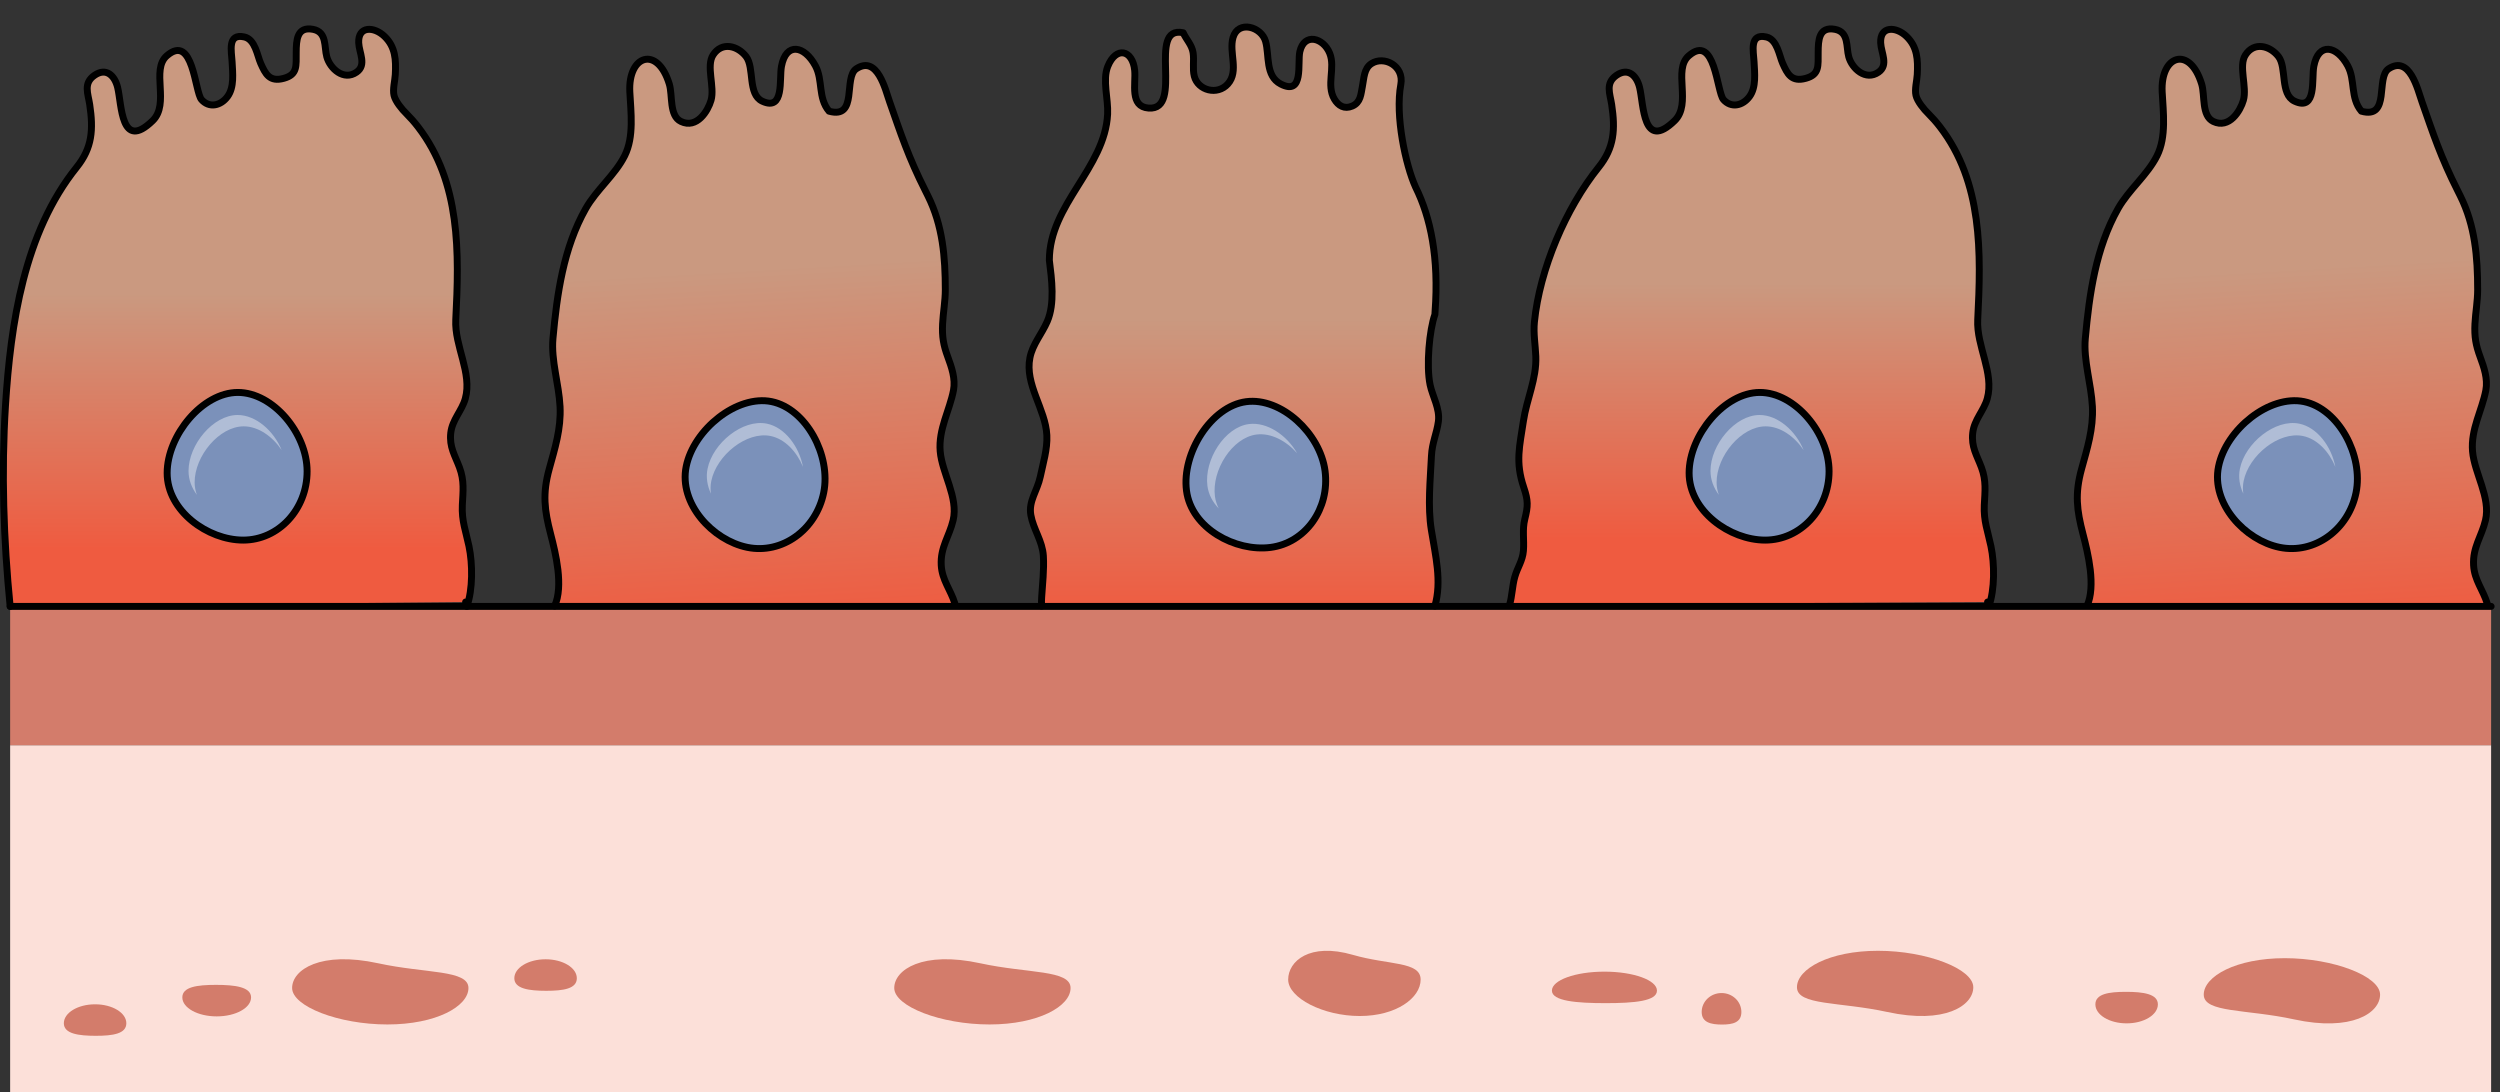 <?xml version="1.0" encoding="utf-8"?>
<!-- Generator: Adobe Illustrator 16.0.0, SVG Export Plug-In . SVG Version: 6.00 Build 0)  -->
<!DOCTYPE svg PUBLIC "-//W3C//DTD SVG 1.1//EN" "http://www.w3.org/Graphics/SVG/1.1/DTD/svg11.dtd">
<svg version="1.1" id="Layer_3" xmlns="http://www.w3.org/2000/svg" xmlns:xlink="http://www.w3.org/1999/xlink" x="0px" y="0px"
	 width="360.18px" height="157.361px" viewBox="0 0 360.18 157.361" enable-background="new 0 0 360.18 157.361"
	 xml:space="preserve">
<rect x="0" y="0" width="360.18" height="157.361" fill="#333333" stroke="none"/>
<linearGradient id="SVGID_1_" gradientUnits="userSpaceOnUse" x1="327.319" y1="38.76" x2="330.319" y2="90.759">
	<stop  offset="0" style="stop-color:#CA9980"/>
	<stop  offset="1" style="stop-color:#EF5B40"/>
</linearGradient>
<path fill="url(#SVGID_1_)" d="M300.675,87.304c1.305-2.859,0.148-7.583-0.576-10.368c-0.899-3.46-1.186-5.78-0.201-9.375
	c0.794-2.896,1.722-5.775,1.558-8.984c-0.167-3.277-1.308-6.641-1.021-9.814c0.577-6.382,1.509-13.021,4.713-18.694
	c1.558-2.757,4.245-4.87,5.625-7.64c1.362-2.734,0.888-6.245,0.736-9.179c-0.275-5.318,3.979-6.739,5.686-1.148
	c0.504,1.649-0.04,4.577,1.687,5.401c2.276,1.087,3.883-1.499,4.331-3.07c0.546-1.918-0.739-4.922,0.291-6.513
	c1.276-1.973,3.551-1.322,4.749,0.213c1.244,1.595,0.21,5.457,2.341,6.448c3.209,1.494,2.42-3.199,2.763-5.031
	c0.655-3.505,3.306-3.008,4.89-0.063c1.115,2.071,0.334,4.6,1.965,6.534c4.218,1.183,2.028-4.873,3.928-6.117
	c3.038-1.99,4.183,3.017,4.796,4.764c1.616,4.601,2.699,7.966,5.175,12.859l0.337,0.676c2.151,4.315,2.512,8.871,2.513,13.567
	c0,1.617-0.312,3.282-0.391,4.885c-0.092,1.873,0.126,3.072,0.738,4.734c0.552,1.5,1.145,3.188,0.83,4.847
	c-0.546,2.872-2.184,5.619-1.915,8.789c0.269,3.171,2.638,6.651,1.867,9.923c-0.549,2.327-1.86,3.889-1.715,6.493
	c0.119,2.144,1.357,3.536,1.954,5.473"/>
<path fill="none" stroke="#000000" stroke-linecap="round" stroke-linejoin="round" stroke-miterlimit="10" d="M300.675,87.304
	c1.305-2.859,0.148-7.583-0.576-10.368c-0.899-3.46-1.186-5.78-0.201-9.375c0.794-2.896,1.722-5.775,1.558-8.984
	c-0.167-3.277-1.308-6.641-1.021-9.814c0.577-6.382,1.509-13.021,4.713-18.694c1.558-2.757,4.245-4.87,5.625-7.64
	c1.362-2.734,0.888-6.245,0.736-9.179c-0.275-5.318,3.979-6.739,5.686-1.148c0.504,1.649-0.04,4.577,1.687,5.401
	c2.276,1.087,3.883-1.499,4.331-3.07c0.546-1.918-0.739-4.922,0.291-6.513c1.276-1.973,3.551-1.322,4.749,0.213
	c1.244,1.595,0.21,5.457,2.341,6.448c3.209,1.494,2.42-3.199,2.763-5.031c0.655-3.505,3.306-3.008,4.89-0.063
	c1.115,2.071,0.334,4.6,1.965,6.534c4.218,1.183,2.028-4.873,3.928-6.117c3.038-1.99,4.183,3.017,4.796,4.764
	c1.616,4.601,2.699,7.966,5.175,12.859l0.337,0.676c2.151,4.315,2.512,8.871,2.513,13.567c0,1.617-0.312,3.282-0.391,4.885
	c-0.092,1.873,0.126,3.072,0.738,4.734c0.552,1.5,1.145,3.188,0.83,4.847c-0.546,2.872-2.184,5.619-1.915,8.789
	c0.269,3.171,2.638,6.651,1.867,9.923c-0.549,2.327-1.86,3.889-1.715,6.493c0.119,2.144,1.357,3.536,1.954,5.473"/>
<g>
	<path fill="#7B91BA" d="M339.438,70.988c-1.097,5.367-6.024,8.889-11.005,7.871c-4.982-1.018-9.897-6.291-8.802-11.656
		c1.095-5.357,7.328-10.359,12.3-9.344C336.913,58.877,340.532,65.633,339.438,70.988z"/>
	<path opacity="0.4" fill="#FFFFFF" d="M323.244,69.303c0.76-3.719,5.09-7.193,8.542-6.488c2.057,0.42,3.773,2.254,4.671,4.449
		c-0.547-2.922-2.609-5.697-5.204-6.227c-3.453-0.705-7.783,2.77-8.543,6.488c-0.255,1.246-0.035,2.482,0.489,3.605
		C323.115,70.531,323.118,69.918,323.244,69.303z"/>
	<path fill="none" stroke="#000000" stroke-linecap="round" stroke-linejoin="round" stroke-miterlimit="10" d="M339.438,70.988
		c-1.097,5.367-6.024,8.889-11.005,7.871c-4.982-1.018-9.897-6.291-8.802-11.656c1.095-5.357,7.328-10.359,12.3-9.344
		C336.913,58.877,340.532,65.633,339.438,70.988z"/>
</g>
<linearGradient id="SVGID_2_" gradientUnits="userSpaceOnUse" x1="177.762" y1="45.88" x2="177.762" y2="88.839">
	<stop  offset="0" style="stop-color:#CA9980"/>
	<stop  offset="1" style="stop-color:#EF5B40"/>
</linearGradient>
<path fill="url(#SVGID_2_)" d="M206.727,87.309c1.019-3.586,0.09-7.206-0.509-10.939c-0.55-3.429-0.148-7.227,0.013-10.68
	c0.089-1.905,0.773-3.258,1-4.964c0.246-1.852-0.848-3.618-1.194-5.279c-0.576-2.767-0.099-7.934,0.691-10.134l0.024-0.422
	c0.576-7.749-0.642-13.568-2.809-17.939c-1.431-3.141-2.964-10.271-2.126-14.775c0.506-2.719-2.445-4.188-4.24-3.008
	c-1.077,0.708-1.056,2.092-1.289,3.254c-0.229,1.145-0.238,2.33-1.471,2.861c-1.13,0.487-2.002-0.043-2.569-1.001
	c-1.209-2.042,0.181-4.501-0.681-6.62c-0.902-2.221-3.666-3.004-4.297-0.219c-0.371,1.636,0.623,6.41-2.756,4.66
	c-2.234-1.158-1.619-4.11-2.176-6.124c-0.589-2.135-3.958-3.118-4.691-0.572c-0.624,2.171,0.894,4.842-0.752,6.688
	c-1.502,1.684-4.299,0.94-4.831-1.109c-0.275-1.061,0.001-2.281-0.175-3.4c-0.18-1.134-0.958-1.851-1.425-2.869
	c-5.315-1.131,0.202,11.247-4.985,10.854c-2.764-0.209-1.813-3.52-2.004-5.439c-0.299-2.99-2.695-3.501-3.873-0.569
	c-0.791,1.97,0.085,4.693-0.024,6.868c-0.391,7.808-8.396,13.023-8.396,21.051v0.02c0.341,2.73,0.813,6.238-0.305,8.813
	c-0.784,1.806-2.103,3.273-2.492,5.212c-0.774,3.862,2.252,7.407,2.436,11.183c0.097,2.001-0.54,4.03-0.944,5.964
	c-0.426,2.036-1.715,3.509-1.365,5.522c0.361,2.078,1.678,3.728,1.807,5.908c0.119,2.021-0.132,4.078-0.248,5.965
	c-0.024,0.398-0.038,0.846-0.001,1.242"/>
<linearGradient id="SVGID_3_" gradientUnits="userSpaceOnUse" x1="252.354" y1="40.807" x2="252.354" y2="77.641">
	<stop  offset="0" style="stop-color:#CA9980"/>
	<stop  offset="1" style="stop-color:#EF5B40"/>
</linearGradient>
<path fill="url(#SVGID_3_)" d="M217.491,87.101c0.355-1.126,0.382-2.673,0.746-3.974c0.386-1.38,1.134-2.338,1.246-3.775
	c0.124-1.59-0.186-3.018,0.2-4.564c0.471-1.892,0.496-2.646-0.155-4.576c-1.24-3.679-0.579-5.949-0.049-9.536
	c0.469-3.176,1.919-6.091,1.788-9.338c-0.067-1.649-0.368-3.295-0.199-4.967c0.765-7.585,4.517-16.385,9.252-22.277
	c2.252-2.803,2.415-5.43,1.877-9.027c-0.234-1.57-0.962-3.089,0.708-4.229c1.658-1.132,2.89,0.035,3.312,1.748
	c0.61,2.48,0.447,9.277,5.049,4.804c2.508-2.438-0.29-7.341,2.037-9.357c3.825-3.314,4.02,5.219,5.005,6.324
	c1.103,1.238,2.743,0.905,3.739-0.438c1.005-1.354,0.745-3.384,0.66-5.062c-0.07-1.401-0.727-4.098,1.772-3.531
	c1.576,0.357,1.859,2.709,2.354,3.806c0.679,1.506,1.258,2.734,3.354,2.146c1.961-0.55,1.746-1.766,1.761-3.74
	c0.013-1.704,0.074-3.757,2.42-3.312c2.039,0.389,1.588,2.525,1.985,3.963c0.472,1.699,2.443,3.501,4.291,2.206
	c1.478-1.036,0.372-2.767,0.306-4.228c-0.112-2.45,2.216-2.376,3.729-0.917c1.559,1.504,1.658,3.347,1.542,5.494
	c-0.051,0.931-0.387,2.098-0.185,2.996c0.188,0.838,1.136,2.009,1.784,2.632c0.58,0.58,1.139,1.208,1.679,1.909
	c6.163,8.001,5.925,18.2,5.435,27.781c-0.195,3.804,2.389,7.666,1.378,11.349c-0.486,1.769-1.888,3.044-2.099,4.967
	c-0.223,2.03,0.598,3.21,1.252,4.96c0.726,1.942,0.511,3.452,0.415,5.443c-0.11,2.263,0.514,3.79,0.958,5.912
	c0.535,2.557,0.561,6.253-0.307,8.671c-0.239-0.218-0.078-0.395-0.178-0.632"/>
<path fill="none" stroke="#000000" stroke-linecap="round" stroke-linejoin="round" stroke-miterlimit="10" d="M262.375,11.56"/>
<path fill="none" stroke="#000000" stroke-linecap="round" stroke-linejoin="round" stroke-miterlimit="10" d="M249.325,16.3"/>
<path fill="none" stroke="#000000" stroke-linecap="round" stroke-linejoin="round" stroke-miterlimit="10" d="M217.491,87.101
	c0.355-1.126,0.382-2.673,0.746-3.974c0.386-1.38,1.134-2.338,1.246-3.775c0.124-1.59-0.186-3.018,0.2-4.564
	c0.471-1.892,0.496-2.646-0.155-4.576c-1.24-3.679-0.579-5.949-0.049-9.536c0.469-3.176,1.919-6.091,1.788-9.338
	c-0.067-1.649-0.368-3.295-0.199-4.967c0.765-7.585,4.517-16.385,9.252-22.277c2.252-2.803,2.415-5.43,1.877-9.027
	c-0.234-1.57-0.962-3.089,0.708-4.229c1.658-1.132,2.89,0.035,3.312,1.748c0.61,2.48,0.447,9.277,5.049,4.804
	c2.508-2.438-0.29-7.341,2.037-9.357c3.825-3.314,4.02,5.219,5.005,6.324c1.103,1.238,2.743,0.905,3.739-0.438
	c1.005-1.354,0.745-3.384,0.66-5.062c-0.07-1.401-0.727-4.098,1.772-3.531c1.576,0.357,1.859,2.709,2.354,3.806
	c0.679,1.506,1.258,2.734,3.354,2.146c1.961-0.55,1.746-1.766,1.761-3.74c0.013-1.704,0.074-3.757,2.42-3.312
	c2.039,0.389,1.588,2.525,1.985,3.963c0.472,1.699,2.443,3.501,4.291,2.206c1.478-1.036,0.372-2.767,0.306-4.228
	c-0.112-2.45,2.216-2.376,3.729-0.917c1.559,1.504,1.658,3.347,1.542,5.494c-0.051,0.931-0.387,2.098-0.185,2.996
	c0.188,0.838,1.136,2.009,1.784,2.632c0.58,0.58,1.139,1.208,1.679,1.909c6.163,8.001,5.925,18.2,5.435,27.781
	c-0.195,3.804,2.389,7.666,1.378,11.349c-0.486,1.769-1.888,3.044-2.099,4.967c-0.223,2.03,0.598,3.21,1.252,4.96
	c0.726,1.942,0.511,3.452,0.415,5.443c-0.11,2.263,0.514,3.79,0.958,5.912c0.535,2.557,0.561,6.253-0.307,8.671
	c-0.239-0.218-0.078-0.395-0.178-0.632"/>
<g>
	<path fill="#7B91BA" d="M263.517,67.9c0,5.479-4.123,9.914-9.207,9.914c-5.085,0-10.956-4.182-10.956-9.658
		c0-5.469,5.106-11.617,10.181-11.617C258.618,56.539,263.517,62.434,263.517,67.9z"/>
	<path opacity="0.4" fill="#FFFFFF" d="M247.313,69.49c0-3.797,3.547-8.066,7.071-8.066c2.099,0,4.147,1.451,5.467,3.424
		c-1.121-2.754-3.697-5.059-6.346-5.059c-3.524,0-7.071,4.271-7.071,8.066c0,1.271,0.463,2.439,1.201,3.436
		C247.433,70.719,247.313,70.119,247.313,69.49z"/>
	<path fill="none" stroke="#000000" stroke-linecap="round" stroke-linejoin="round" stroke-miterlimit="10" d="M263.517,67.9
		c0,5.479-4.123,9.914-9.207,9.914c-5.085,0-10.956-4.182-10.956-9.658c0-5.469,5.106-11.617,10.181-11.617
		C258.618,56.539,263.517,62.434,263.517,67.9z"/>
</g>
<linearGradient id="SVGID_4_" gradientUnits="userSpaceOnUse" x1="34.215" y1="42.278" x2="34.215" y2="79.166">
	<stop  offset="0" style="stop-color:#CA9980"/>
	<stop  offset="1" style="stop-color:#EF5B40"/>
</linearGradient>
<path fill="url(#SVGID_4_)" d="M1.461,87.361C0.514,77.754,0.186,68.039,0.792,58.4C1.536,46.59,3.478,33.513,11.048,24.093
	c2.252-2.803,2.415-5.43,1.877-9.027c-0.234-1.57-0.962-3.089,0.708-4.229c1.658-1.132,2.89,0.035,3.312,1.748
	c0.61,2.48,0.447,9.277,5.049,4.804c2.508-2.438-0.29-7.341,2.037-9.357c3.825-3.314,4.02,5.219,5.005,6.324
	c1.103,1.238,2.743,0.905,3.739-0.438c1.005-1.354,0.745-3.384,0.66-5.062c-0.07-1.401-0.727-4.098,1.772-3.531
	c1.576,0.357,1.859,2.709,2.354,3.806c0.679,1.506,1.258,2.734,3.354,2.146c1.961-0.55,1.746-1.766,1.761-3.74
	c0.013-1.704,0.074-3.757,2.42-3.312c2.039,0.389,1.588,2.525,1.985,3.963c0.472,1.699,2.443,3.501,4.291,2.206
	c1.478-1.036,0.372-2.767,0.306-4.228c-0.112-2.45,2.216-2.376,3.729-0.917c1.559,1.504,1.658,3.347,1.542,5.494
	c-0.051,0.931-0.387,2.098-0.185,2.996c0.188,0.838,1.136,2.009,1.784,2.632c0.58,0.58,1.139,1.208,1.679,1.909
	c6.163,8.001,5.925,18.2,5.435,27.781c-0.195,3.804,2.389,7.666,1.378,11.349c-0.486,1.769-1.888,3.044-2.099,4.967
	c-0.223,2.03,0.598,3.21,1.252,4.96c0.726,1.942,0.511,3.452,0.415,5.443c-0.11,2.263,0.514,3.79,0.958,5.912
	c0.535,2.557,0.561,6.253-0.307,8.671c-0.239-0.218-0.078-0.395-0.178-0.632"/>
<linearGradient id="SVGID_5_" gradientUnits="userSpaceOnUse" x1="106.549" y1="38.759" x2="109.549" y2="90.758">
	<stop  offset="0" style="stop-color:#CA9980"/>
	<stop  offset="1" style="stop-color:#EF5B40"/>
</linearGradient>
<path fill="url(#SVGID_5_)" d="M79.906,87.304c1.305-2.859,0.148-7.583-0.576-10.368c-0.899-3.46-1.186-5.78-0.201-9.375
	c0.794-2.896,1.722-5.775,1.558-8.984c-0.167-3.277-1.308-6.641-1.021-9.814c0.577-6.382,1.509-13.021,4.713-18.694
	c1.558-2.757,4.245-4.87,5.625-7.64c1.362-2.734,0.888-6.245,0.736-9.179c-0.275-5.318,3.979-6.739,5.686-1.148
	c0.504,1.649-0.04,4.577,1.687,5.401c2.276,1.087,3.883-1.499,4.331-3.07c0.546-1.918-0.739-4.922,0.291-6.513
	c1.276-1.973,3.551-1.322,4.749,0.213c1.244,1.595,0.21,5.457,2.341,6.448c3.209,1.494,2.42-3.199,2.763-5.031
	c0.655-3.505,3.306-3.008,4.89-0.063c1.115,2.071,0.334,4.6,1.965,6.534c4.218,1.183,2.028-4.873,3.928-6.117
	c3.038-1.99,4.183,3.017,4.796,4.764c1.616,4.601,2.699,7.966,5.175,12.859l0.337,0.676c2.151,4.315,2.512,8.871,2.513,13.567
	c0,1.617-0.312,3.282-0.391,4.885c-0.092,1.873,0.126,3.072,0.738,4.734c0.552,1.5,1.145,3.188,0.83,4.847
	c-0.546,2.872-2.184,5.619-1.915,8.789c0.269,3.171,2.638,6.651,1.867,9.923c-0.549,2.327-1.86,3.889-1.715,6.493
	c0.119,2.144,1.357,3.536,1.954,5.473"/>
<path fill="none" stroke="#000000" stroke-linecap="round" stroke-linejoin="round" stroke-miterlimit="10" d="M277.912,11.56"/>
<rect x="1.461" y="107.361" fill="#FCE0D9" width="357.439" height="50"/>
<polygon fill="#D37C6B" points="358.9,87.361 358.9,107.361 1.461,107.361 1.461,87.361 64.891,87.361 124.091,87.361 
	126.601,87.361 181.991,87.361 237.19,87.361 299.11,87.361 "/>
<path fill="none" stroke="#000000" stroke-linecap="round" stroke-linejoin="round" stroke-miterlimit="10" d="M43.104,11.56"/>
<path fill="none" stroke="#000000" stroke-linecap="round" stroke-linejoin="round" stroke-miterlimit="10" d="M30.054,16.3"/>
<path fill="none" stroke="#000000" stroke-linecap="round" stroke-linejoin="round" stroke-miterlimit="10" d="M1.461,87.361
	C0.514,77.754,0.186,68.039,0.792,58.4C1.536,46.59,3.478,33.513,11.048,24.093c2.252-2.803,2.415-5.43,1.877-9.027
	c-0.234-1.57-0.962-3.089,0.708-4.229c1.658-1.132,2.89,0.035,3.312,1.748c0.61,2.48,0.447,9.277,5.049,4.804
	c2.508-2.438-0.29-7.341,2.037-9.357c3.825-3.314,4.02,5.219,5.005,6.324c1.103,1.238,2.743,0.905,3.739-0.438
	c1.005-1.354,0.745-3.384,0.66-5.062c-0.07-1.401-0.727-4.098,1.772-3.531c1.576,0.357,1.859,2.709,2.354,3.806
	c0.679,1.506,1.258,2.734,3.354,2.146c1.961-0.55,1.746-1.766,1.761-3.74c0.013-1.704,0.074-3.757,2.42-3.312
	c2.039,0.389,1.588,2.525,1.985,3.963c0.472,1.699,2.443,3.501,4.291,2.206c1.478-1.036,0.372-2.767,0.306-4.228
	c-0.112-2.45,2.216-2.376,3.729-0.917c1.559,1.504,1.658,3.347,1.542,5.494c-0.051,0.931-0.387,2.098-0.185,2.996
	c0.188,0.838,1.136,2.009,1.784,2.632c0.58,0.58,1.139,1.208,1.679,1.909c6.163,8.001,5.925,18.2,5.435,27.781
	c-0.195,3.804,2.389,7.666,1.378,11.349c-0.486,1.769-1.888,3.044-2.099,4.967c-0.223,2.03,0.598,3.21,1.252,4.96
	c0.726,1.942,0.511,3.452,0.415,5.443c-0.11,2.263,0.514,3.79,0.958,5.912c0.535,2.557,0.561,6.253-0.307,8.671
	c-0.239-0.218-0.078-0.395-0.178-0.632"/>
<path fill="none" stroke="#000000" stroke-linecap="round" stroke-linejoin="round" stroke-miterlimit="10" d="M79.906,87.304
	c1.305-2.859,0.148-7.583-0.576-10.368c-0.899-3.46-1.186-5.78-0.201-9.375c0.794-2.896,1.722-5.775,1.558-8.984
	c-0.167-3.277-1.308-6.641-1.021-9.814c0.577-6.382,1.509-13.021,4.713-18.694c1.558-2.757,4.245-4.87,5.625-7.64
	c1.362-2.734,0.888-6.245,0.736-9.179c-0.275-5.318,3.979-6.739,5.686-1.148c0.504,1.649-0.04,4.577,1.687,5.401
	c2.276,1.087,3.883-1.499,4.331-3.07c0.546-1.918-0.739-4.922,0.291-6.513c1.276-1.973,3.551-1.322,4.749,0.213
	c1.244,1.595,0.21,5.457,2.341,6.448c3.209,1.494,2.42-3.199,2.763-5.031c0.655-3.505,3.306-3.008,4.89-0.063
	c1.115,2.071,0.334,4.6,1.965,6.534c4.218,1.183,2.028-4.873,3.928-6.117c3.038-1.99,4.183,3.017,4.796,4.764
	c1.616,4.601,2.699,7.966,5.175,12.859l0.337,0.676c2.151,4.315,2.512,8.871,2.513,13.567c0,1.617-0.312,3.282-0.391,4.885
	c-0.092,1.873,0.126,3.072,0.738,4.734c0.552,1.5,1.145,3.188,0.83,4.847c-0.546,2.872-2.184,5.619-1.915,8.789
	c0.269,3.171,2.638,6.651,1.867,9.923c-0.549,2.327-1.86,3.889-1.715,6.493c0.119,2.144,1.357,3.536,1.954,5.473"/>
<path fill="none" stroke="#000000" stroke-linecap="round" stroke-linejoin="round" stroke-miterlimit="10" d="M358.9,157.361"/>
<polyline fill="none" stroke="#000000" stroke-linecap="round" stroke-linejoin="round" stroke-miterlimit="10" points="
	1.461,87.361 64.891,87.361 124.091,87.361 126.601,87.361 181.991,87.361 237.19,87.361 299.11,87.361 358.9,87.361 "/>
<path fill="none" stroke="#000000" stroke-linecap="round" stroke-linejoin="round" stroke-miterlimit="10" d="M358.9,107.361"/>
<path fill="none" stroke="#000000" stroke-linecap="round" stroke-linejoin="round" stroke-miterlimit="10" d="M1.461,107.361"/>
<g>
	<path fill="#7B91BA" d="M44.245,67.9c0,5.479-4.123,9.914-9.207,9.914c-5.085,0-10.956-4.182-10.956-9.658
		c0-5.469,5.106-11.617,10.181-11.617C39.347,56.539,44.245,62.434,44.245,67.9z"/>
	<path opacity="0.4" fill="#FFFFFF" d="M28.041,69.49c0-3.797,3.547-8.066,7.071-8.066c2.099,0,4.147,1.451,5.467,3.424
		c-1.121-2.754-3.697-5.059-6.346-5.059c-3.524,0-7.071,4.271-7.071,8.066c0,1.271,0.463,2.439,1.201,3.436
		C28.161,70.719,28.041,70.119,28.041,69.49z"/>
	<path fill="none" stroke="#000000" stroke-linecap="round" stroke-linejoin="round" stroke-miterlimit="10" d="M44.245,67.9
		c0,5.479-4.123,9.914-9.207,9.914c-5.085,0-10.956-4.182-10.956-9.658c0-5.469,5.106-11.617,10.181-11.617
		C39.347,56.539,44.245,62.434,44.245,67.9z"/>
</g>
<g>
	<path fill="#7B91BA" d="M118.669,70.988c-1.097,5.367-6.024,8.889-11.005,7.871c-4.982-1.018-9.897-6.291-8.802-11.656
		c1.095-5.357,7.328-10.359,12.3-9.344C116.144,58.877,119.763,65.633,118.669,70.988z"/>
	<path opacity="0.4" fill="#FFFFFF" d="M102.475,69.303c0.76-3.719,5.09-7.193,8.542-6.488c2.057,0.42,3.773,2.254,4.671,4.449
		c-0.547-2.922-2.609-5.697-5.204-6.227c-3.453-0.705-7.783,2.77-8.543,6.488c-0.255,1.246-0.035,2.482,0.489,3.605
		C102.346,70.531,102.349,69.918,102.475,69.303z"/>
	<path fill="none" stroke="#000000" stroke-linecap="round" stroke-linejoin="round" stroke-miterlimit="10" d="M118.669,70.988
		c-1.097,5.367-6.024,8.889-11.005,7.871c-4.982-1.018-9.897-6.291-8.802-11.656c1.095-5.357,7.328-10.359,12.3-9.344
		C116.144,58.877,119.763,65.633,118.669,70.988z"/>
</g>
<g>
	<path fill="#7B91BA" d="M190.903,67.852c0.704,5.434-2.813,10.363-7.855,11.016c-5.043,0.654-11.403-2.736-12.107-8.168
		c-0.704-5.422,3.569-12.178,8.602-12.83C184.583,57.215,190.199,62.43,190.903,67.852z"/>
	<path opacity="0.4" fill="#FFFFFF" d="M175.038,71.514c-0.488-3.766,2.479-8.455,5.975-8.91c2.081-0.27,4.3,0.906,5.862,2.693
		c-1.467-2.586-4.317-4.541-6.944-4.201c-3.495,0.453-6.463,5.146-5.975,8.91c0.164,1.26,0.772,2.359,1.633,3.252
		C175.315,72.717,175.119,72.137,175.038,71.514z"/>
	<path fill="none" stroke="#000000" stroke-linecap="round" stroke-linejoin="round" stroke-miterlimit="10" d="M190.903,67.852
		c0.704,5.434-2.813,10.363-7.855,11.016c-5.043,0.654-11.403-2.736-12.107-8.168c-0.704-5.422,3.569-12.178,8.602-12.83
		C184.583,57.215,190.199,62.43,190.903,67.852z"/>
</g>
<path fill="#D37C6B" d="M67.491,142.344c0,2.645-4.662,5.252-11.676,5.252c-7.018,0-13.729-2.607-13.729-5.252
	c0-2.643,4.094-5.371,12.411-3.561C61.351,140.275,67.491,139.701,67.491,142.344z"/>
<path fill="#D37C6B" d="M154.239,142.344c0,2.645-4.662,5.252-11.677,5.252s-13.726-2.607-13.726-5.252
	c0-2.643,4.091-5.371,12.408-3.561C148.099,140.275,154.239,139.701,154.239,142.344z"/>
<path fill="#D37C6B" d="M204.674,141.131c0,2.643-3.504,5.248-8.771,5.248c-5.271,0-10.313-2.605-10.313-5.248
	c0-2.645,3.073-5.373,9.321-3.563C200.061,139.061,204.674,138.486,204.674,141.131z"/>
<path fill="#D37C6B" d="M36.172,143.699c0,1.51-2.215,2.734-4.95,2.734s-4.953-1.225-4.953-2.734c0-1.512,2.114-1.807,4.851-1.807
	C33.854,141.893,36.172,142.188,36.172,143.699z"/>
<path fill="#D37C6B" d="M9.198,147.424c0-1.51,2.016-2.732,4.502-2.732c2.487,0,4.501,1.223,4.501,2.732
	c0,1.512-1.92,1.807-4.406,1.807C11.308,149.23,9.198,148.936,9.198,147.424z"/>
<path fill="#D37C6B" d="M74.1,140.939c0-1.512,2.015-2.734,4.502-2.734c2.486,0,4.502,1.223,4.502,2.734
	c0,1.51-1.921,1.807-4.408,1.807C76.209,142.746,74.1,142.449,74.1,140.939z"/>
<path fill="#D37C6B" d="M317.498,143.299c0-2.645,4.662-5.252,11.676-5.252c7.018,0,13.729,2.607,13.729,5.252
	c0,2.643-4.094,5.371-12.411,3.561C323.639,145.367,317.498,145.941,317.498,143.299z"/>
<path fill="#D37C6B" d="M258.891,142.234c0-2.645,4.662-5.252,11.676-5.252c7.018,0,13.729,2.607,13.729,5.252
	c0,2.643-4.094,5.371-12.411,3.561C265.031,144.303,258.891,144.877,258.891,142.234z"/>
<path fill="#D37C6B" d="M310.89,144.703c0,1.512-2.015,2.734-4.502,2.734c-2.486,0-4.502-1.223-4.502-2.734
	c0-1.51,1.921-1.807,4.408-1.807C308.78,142.896,310.89,143.193,310.89,144.703z"/>
<path fill="#D37C6B" d="M245.165,145.801c0-1.51,1.281-2.732,2.861-2.732c1.577,0,2.858,1.223,2.858,2.732
	c0,1.512-1.221,1.809-2.798,1.809C246.506,147.609,245.165,147.313,245.165,145.801z"/>
<path fill="#D37C6B" d="M223.588,142.719c0-1.51,3.387-2.732,7.569-2.732c4.178,0,7.565,1.223,7.565,2.732
	c0,1.512-3.229,1.807-7.409,1.807C227.132,144.525,223.588,144.23,223.588,142.719z"/>
<path fill="none" stroke="#000000" stroke-linecap="round" stroke-linejoin="round" stroke-miterlimit="10" d="M206.727,87.309
	c1.019-3.586,0.09-7.206-0.509-10.939c-0.55-3.429-0.148-7.227,0.013-10.68c0.089-1.905,0.773-3.258,1-4.964
	c0.246-1.852-0.848-3.618-1.194-5.279c-0.576-2.767-0.099-7.934,0.691-10.134l0.024-0.422c0.576-7.749-0.642-13.568-2.809-17.939
	c-1.431-3.141-2.964-10.271-2.126-14.775c0.506-2.719-2.445-4.188-4.24-3.008c-1.077,0.708-1.056,2.092-1.289,3.254
	c-0.229,1.145-0.238,2.33-1.471,2.861c-1.13,0.487-2.002-0.043-2.569-1.001c-1.209-2.042,0.181-4.501-0.681-6.62
	c-0.902-2.221-3.666-3.004-4.297-0.219c-0.371,1.636,0.623,6.41-2.756,4.66c-2.234-1.158-1.619-4.11-2.176-6.124
	c-0.589-2.135-3.958-3.118-4.691-0.572c-0.624,2.171,0.894,4.842-0.752,6.688c-1.502,1.684-4.299,0.94-4.831-1.109
	c-0.275-1.061,0.001-2.281-0.175-3.4c-0.18-1.134-0.958-1.851-1.425-2.869c-5.315-1.131,0.202,11.247-4.985,10.854
	c-2.764-0.209-1.813-3.52-2.004-5.439c-0.299-2.99-2.695-3.501-3.873-0.569c-0.791,1.97,0.085,4.693-0.024,6.868
	c-0.391,7.808-8.396,13.023-8.396,21.051v0.02c0.341,2.73,0.813,6.238-0.305,8.813c-0.784,1.806-2.103,3.273-2.492,5.212
	c-0.774,3.862,2.252,7.407,2.436,11.183c0.097,2.001-0.54,4.03-0.944,5.964c-0.426,2.036-1.715,3.509-1.365,5.522
	c0.361,2.078,1.678,3.728,1.807,5.908c0.119,2.021-0.132,4.078-0.248,5.965c-0.024,0.398-0.038,0.846-0.001,1.242"/>
</svg>
